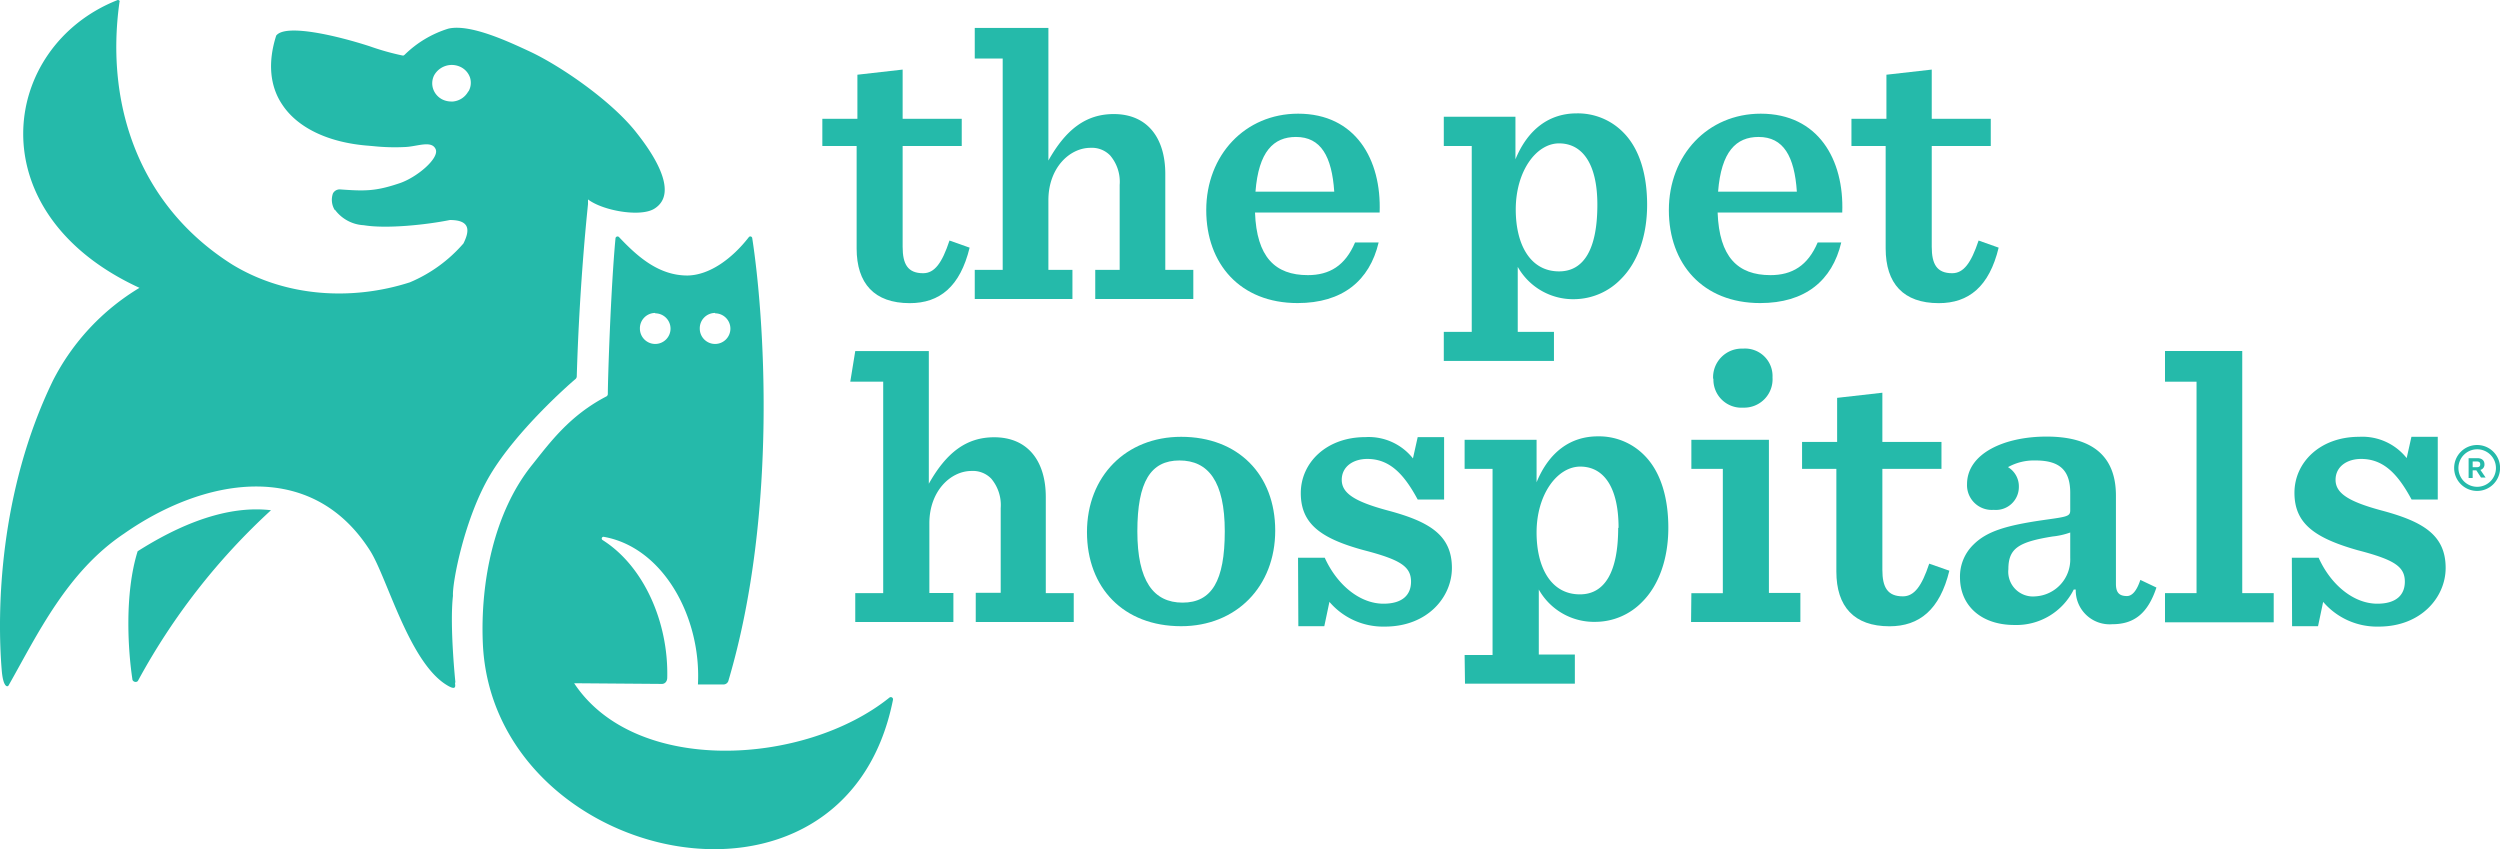 <?xml version="1.0" encoding="utf-8"?>
<svg xmlns="http://www.w3.org/2000/svg" data-name="Layer 1" id="Layer_1" viewBox="0 0 326.57 110.93">
  <defs>
    <style>.cls-1{fill:#25baaa;}</style>
  </defs>
  <title>PetHospitalsRColor</title>
  <path class="cls-1" d="M38.26,95.76c-1.78,5.7-1.22,13.21-.69,16.69,0,.37.58.53.75.2A85.46,85.46,0,0,1,55.68,90.4c-4.3-.51-10,.65-17.42,5.36" transform="translate(-20.28 -23.75)"/>
  <path class="cls-1" d="M95.28,113l11.46.09c.43,0,.69-.36.7-.79.18-7.27-3.07-14.61-8.44-18a.23.23,0,0,1,.18-.42c7.81,1.41,12.73,10.6,12.27,19.28l.39,0,3,0a.68.68,0,0,0,.61-.55c6.54-22.13,4.61-48,3.09-57.77a.25.25,0,0,0-.45-.1c-2.18,2.8-5.11,4.95-8,5-3.69,0-6.43-2.35-8.93-5a.27.27,0,0,0-.48.15c-.63,6.74-1,18.55-1,20.33a.37.37,0,0,1-.22.33c-4.79,2.5-7.33,6-9.65,8.9-5,6.19-6.79,15.32-6.46,23.28,1.19,28.78,47.24,39.3,53.58,7.43a.29.29,0,0,0-.47-.28C125.35,123.8,103.26,125.07,95.28,113Zm18.41-48.32h0a2,2,0,1,1-2,2A2,2,0,0,1,113.7,64.63Zm-7.82,0h0a2,2,0,1,1-2,2A2,2,0,0,1,105.87,64.63Z" transform="translate(-20.28 -23.75)"/>
  <path class="cls-1" d="M103.45,41.12c-3.24-4.17-9.93-8.75-13.94-10.63-2.75-1.28-7.81-3.66-10.66-3a14.07,14.07,0,0,0-5.72,3.42L73,31l-.15,0a33.49,33.49,0,0,1-4.26-1.2c-4.19-1.36-11-3-12.23-1.4-1.11,3.47-.84,6.59.78,9,2,3.05,6.06,5,11.33,5.39l.57.05a26.94,26.94,0,0,0,4.26.11c1.55-.09,3.37-.89,3.89.29S74.68,47,72.34,47.73c-3,1-4.38,1-7.66.76h0a1,1,0,0,0-.91.53A2.53,2.53,0,0,0,64,51.17l.05,0a5,5,0,0,0,3.75,2c3,.5,8.25-.07,11.25-.68,2.79,0,2.54,1.51,1.77,3.06a19,19,0,0,1-7,5.08c-7.55,2.43-16.23,1.93-23.21-2.33C38.45,50.62,34,37.46,35.89,24c.1-.16-.16-.32-.33-.21C20.3,29.88,17.18,51.54,38.5,61.35A30.09,30.09,0,0,0,27.19,73.48c-7.07,14.57-7.32,30.22-6.68,37.87.18,2.15.74,2.21.9,1.92,3.72-6.56,7.61-14.83,15.07-19.81,10.21-7.16,24.37-10,32.14,2.22,2.28,3.59,5.19,14.94,10.28,17.71,1.29.7.66-.55.87-.49,0,0-.77-7.38-.32-11.32-.11-1.69,1.52-10.26,4.93-15.91s10-11.51,11.09-12.42a.48.48,0,0,0,.15-.32C96,60.12,97.09,50.55,97.09,50.4l0-.6c1.93,1.47,6.77,2.33,8.62,1.24C109.32,48.87,105,43.08,103.45,41.12Zm-22-5.43a2.54,2.54,0,0,1-2,1.32h-.26a2.7,2.7,0,0,1-1-.21,2.41,2.41,0,0,1-1.32-1.41A2.3,2.3,0,0,1,77,33.57a2.64,2.64,0,0,1,3.34-1.12,2.4,2.4,0,0,1,1.33,1.41A2.26,2.26,0,0,1,81.48,35.69Z" transform="translate(-20.28 -23.75)"/>
  <path class="cls-1" d="M138.19,32.84v6.43h7.72v3.55h-7.72V56c0,2.26.67,3.44,2.68,3.44,1.49,0,2.47-1.33,3.44-4.27l2.63.93c-1.24,5.09-3.91,7.25-7.82,7.25-4.63,0-6.94-2.57-6.94-7.15V42.82H127.7V39.27h4.58V33.51Z" transform="translate(-20.28 -23.75)"/>
  <path class="cls-1" d="M147.61,59h3.65V31.4h-3.65v-4h9.62V44.72c2.31-4.11,4.94-6.07,8.54-6.07,4.37,0,6.73,3.09,6.73,7.82V59h3.66v3.81H163.35V59h3.19V47.91a5.3,5.3,0,0,0-1.24-3.85,3.32,3.32,0,0,0-2.57-1c-2.73,0-5.5,2.62-5.5,6.84V59h3.14v3.81H147.61Z" transform="translate(-20.28 -23.75)"/>
  <path class="cls-1" d="M184.29,48.79h10.28c-.31-4.63-1.75-7.15-5-7.15-2.93,0-4.88,1.9-5.29,7.15m-.06,2.72c.21,5.82,2.63,8.18,6.9,8.18,2.83,0,4.88-1.23,6.17-4.27h3.08c-1.18,5-4.73,7.92-10.59,7.92-7.51,0-11.93-5.14-11.93-12.14,0-7.2,5.09-12.6,12-12.6,7.51,0,10.91,6,10.65,12.91Z" transform="translate(-20.28 -23.75)"/>
  <path class="cls-1" d="M228.94,50.48c0-5.4-2-8-5-8s-5.66,3.65-5.66,8.64c0,4.53,1.86,8.08,5.66,8.08,3.29,0,5-3,5-8.7M208.88,67.1h3.65V42.82h-3.65V39h9.36v5.56c1.65-4,4.48-6,8-6a8.31,8.31,0,0,1,6.07,2.47c2.16,2.16,3.13,5.56,3.13,9.47,0,4.06-1.23,7.51-3.39,9.67A8.58,8.58,0,0,1,226,62.83a8.3,8.3,0,0,1-7.46-4.22V67.1h4.73v3.8H208.88Z" transform="translate(-20.28 -23.75)"/>
  <path class="cls-1" d="M244.69,48.79H255c-.31-4.63-1.75-7.15-5-7.15-2.93,0-4.88,1.9-5.29,7.15m-.06,2.72c.21,5.82,2.63,8.18,6.9,8.18,2.83,0,4.88-1.23,6.17-4.27h3.08c-1.18,5-4.73,7.92-10.59,7.92-7.51,0-11.93-5.14-11.93-12.14,0-7.2,5.09-12.6,12-12.6,7.51,0,10.91,6,10.65,12.91Z" transform="translate(-20.28 -23.75)"/>
  <path class="cls-1" d="M272.62,32.84v6.43h7.71v3.55h-7.71V56c0,2.26.67,3.44,2.67,3.44,1.49,0,2.47-1.33,3.45-4.27l2.62.93c-1.23,5.09-3.91,7.25-7.82,7.25-4.63,0-6.94-2.57-6.94-7.15V42.82h-4.47V39.27h4.57V33.51Z" transform="translate(-20.28 -23.75)"/>
  <path class="cls-1" d="M132,101.23h3.65V73.61h-4.3l.65-4h9.61V86.94c2.32-4.12,4.94-6.07,8.54-6.07,4.37,0,6.74,3.08,6.74,7.81v12.55h3.65V105h-12.8v-3.81H151V90.12a5.35,5.35,0,0,0-1.24-3.85,3.33,3.33,0,0,0-2.57-1c-2.73,0-5.51,2.62-5.51,6.84v9.1h3.14V105H132Z" transform="translate(-20.28 -23.75)"/>
  <path class="cls-1" d="M180.27,93.16c0-6.53-2.16-9.26-5.92-9.26s-5.5,2.78-5.5,9.26,2.11,9.31,5.91,9.31,5.51-2.83,5.51-9.31m-18,.1c0-7.3,5.1-12.45,12.3-12.45,7.45,0,12.29,4.94,12.29,12.25s-5.09,12.49-12.29,12.49c-7.51,0-12.3-5-12.3-12.29" transform="translate(-20.28 -23.75)"/>
  <path class="cls-1" d="M189.84,96.61h3.49c1.6,3.54,4.58,6,7.67,6,2.52,0,3.6-1.18,3.6-2.88,0-2-1.44-2.88-6.17-4.11-5.71-1.55-8.23-3.5-8.23-7.46s3.34-7.31,8.43-7.31a7.38,7.38,0,0,1,6.22,2.78l.62-2.78h3.45V89h-3.45c-1.75-3.24-3.6-5.3-6.58-5.3-1.85,0-3.34,1-3.34,2.73s1.64,2.83,6,4c5.4,1.44,8.39,3.19,8.39,7.51,0,3.81-3.19,7.66-8.75,7.66a9.22,9.22,0,0,1-7.25-3.23l-.67,3.18h-3.39Z" transform="translate(-20.28 -23.75)"/>
  <path class="cls-1" d="M231.71,92.7c0-5.4-2-8-5-8S221,88.32,221,93.31c0,4.53,1.85,8.08,5.66,8.08,3.29,0,5-3,5-8.69m-20.06,16.61h3.65V85h-3.65v-3.8H221v5.55c1.64-4,4.47-6,8-6a8.3,8.3,0,0,1,6.07,2.47c2.16,2.16,3.14,5.56,3.14,9.47,0,4.06-1.24,7.51-3.4,9.67a8.54,8.54,0,0,1-6.07,2.62,8.28,8.28,0,0,1-7.45-4.22v8.49H226v3.81H211.65Z" transform="translate(-20.28 -23.75)"/>
  <path class="cls-1" d="M244.06,73.2a3.75,3.75,0,0,1,3.9-3.91,3.59,3.59,0,0,1,3.86,3.76A3.71,3.71,0,0,1,248,77a3.66,3.66,0,0,1-3.9-3.76m-2.88,28h4.11V85h-4.11v-3.8h10.13v20h4.11V105H241.18Z" transform="translate(-20.28 -23.75)"/>
  <path class="cls-1" d="M266.17,75.05v6.43h7.72V85h-7.72V98.2c0,2.26.67,3.45,2.68,3.45,1.49,0,2.47-1.34,3.44-4.27l2.63.92c-1.24,5.09-3.91,7.26-7.82,7.26-4.63,0-6.94-2.58-6.94-7.15V85h-4.48V81.48h4.58V75.72Z" transform="translate(-20.28 -23.75)"/>
  <path class="cls-1" d="M290.71,96.66V93.31a9.75,9.75,0,0,1-2.31.52c-4.43.72-5.77,1.54-5.77,4.27a3.23,3.23,0,0,0,3.55,3.55,4.82,4.82,0,0,0,4.53-5m-14.4,2.52a5.79,5.79,0,0,1,1.75-4.27c1.75-1.75,4.27-2.52,9.31-3.24,2.93-.41,3.34-.46,3.34-1.24V88.12c0-3-1.44-4.22-4.53-4.22a7,7,0,0,0-3.6.87A2.93,2.93,0,0,1,284,87.35a3,3,0,0,1-3.29,3A3.23,3.23,0,0,1,277.23,87c0-4,4.84-6.22,10.39-6.22,6.18,0,9.06,2.72,9.06,7.71v11.52c0,1.13.41,1.6,1.44,1.6.67,0,1.28-.67,1.75-2.11l2.1,1c-1.13,3.4-2.93,4.79-5.76,4.79a4.43,4.43,0,0,1-4.78-4.53h-.26a8.37,8.37,0,0,1-7.76,4.63c-4.32,0-7.1-2.52-7.1-6.22" transform="translate(-20.28 -23.75)"/>
  <polygon class="cls-1" points="282.81 77.48 286.93 77.48 286.93 49.86 282.81 49.86 282.81 45.85 292.9 45.85 292.9 77.48 297.01 77.48 297.01 81.29 282.81 81.29 282.81 77.48"/>
  <path class="cls-1" d="M319.66,96.61h3.5c1.59,3.54,4.58,6,7.66,6,2.52,0,3.6-1.18,3.6-2.88,0-2-1.44-2.88-6.17-4.11C322.54,94,320,92.08,320,88.12s3.34-7.31,8.44-7.31a7.41,7.41,0,0,1,6.22,2.78l.62-2.78h3.44V89H335.3c-1.75-3.24-3.6-5.3-6.59-5.3-1.85,0-3.34,1-3.34,2.73s1.65,2.83,6,4c5.4,1.44,8.38,3.19,8.38,7.51,0,3.81-3.19,7.66-8.74,7.66a9.25,9.25,0,0,1-7.26-3.23l-.67,3.18h-3.39Z" transform="translate(-20.28 -23.75)"/>
  <path class="cls-1" d="M343.76,85.19h-.48v1h-.53V83.6h1.14c.58,0,.93.29.93.8a.71.71,0,0,1-.53.73l.68,1h-.6Zm-.48-.41h.54c.31,0,.45-.12.45-.37s-.14-.38-.45-.38h-.54Z" transform="translate(-20.28 -23.75)"/>
  <path class="cls-1" d="M343.86,87.88a3,3,0,1,1,3-3A3,3,0,0,1,343.86,87.88Zm0-5.44a2.45,2.45,0,1,0,2.46,2.45A2.45,2.45,0,0,0,343.86,82.44Z" transform="translate(-20.28 -23.75)"/>
</svg>